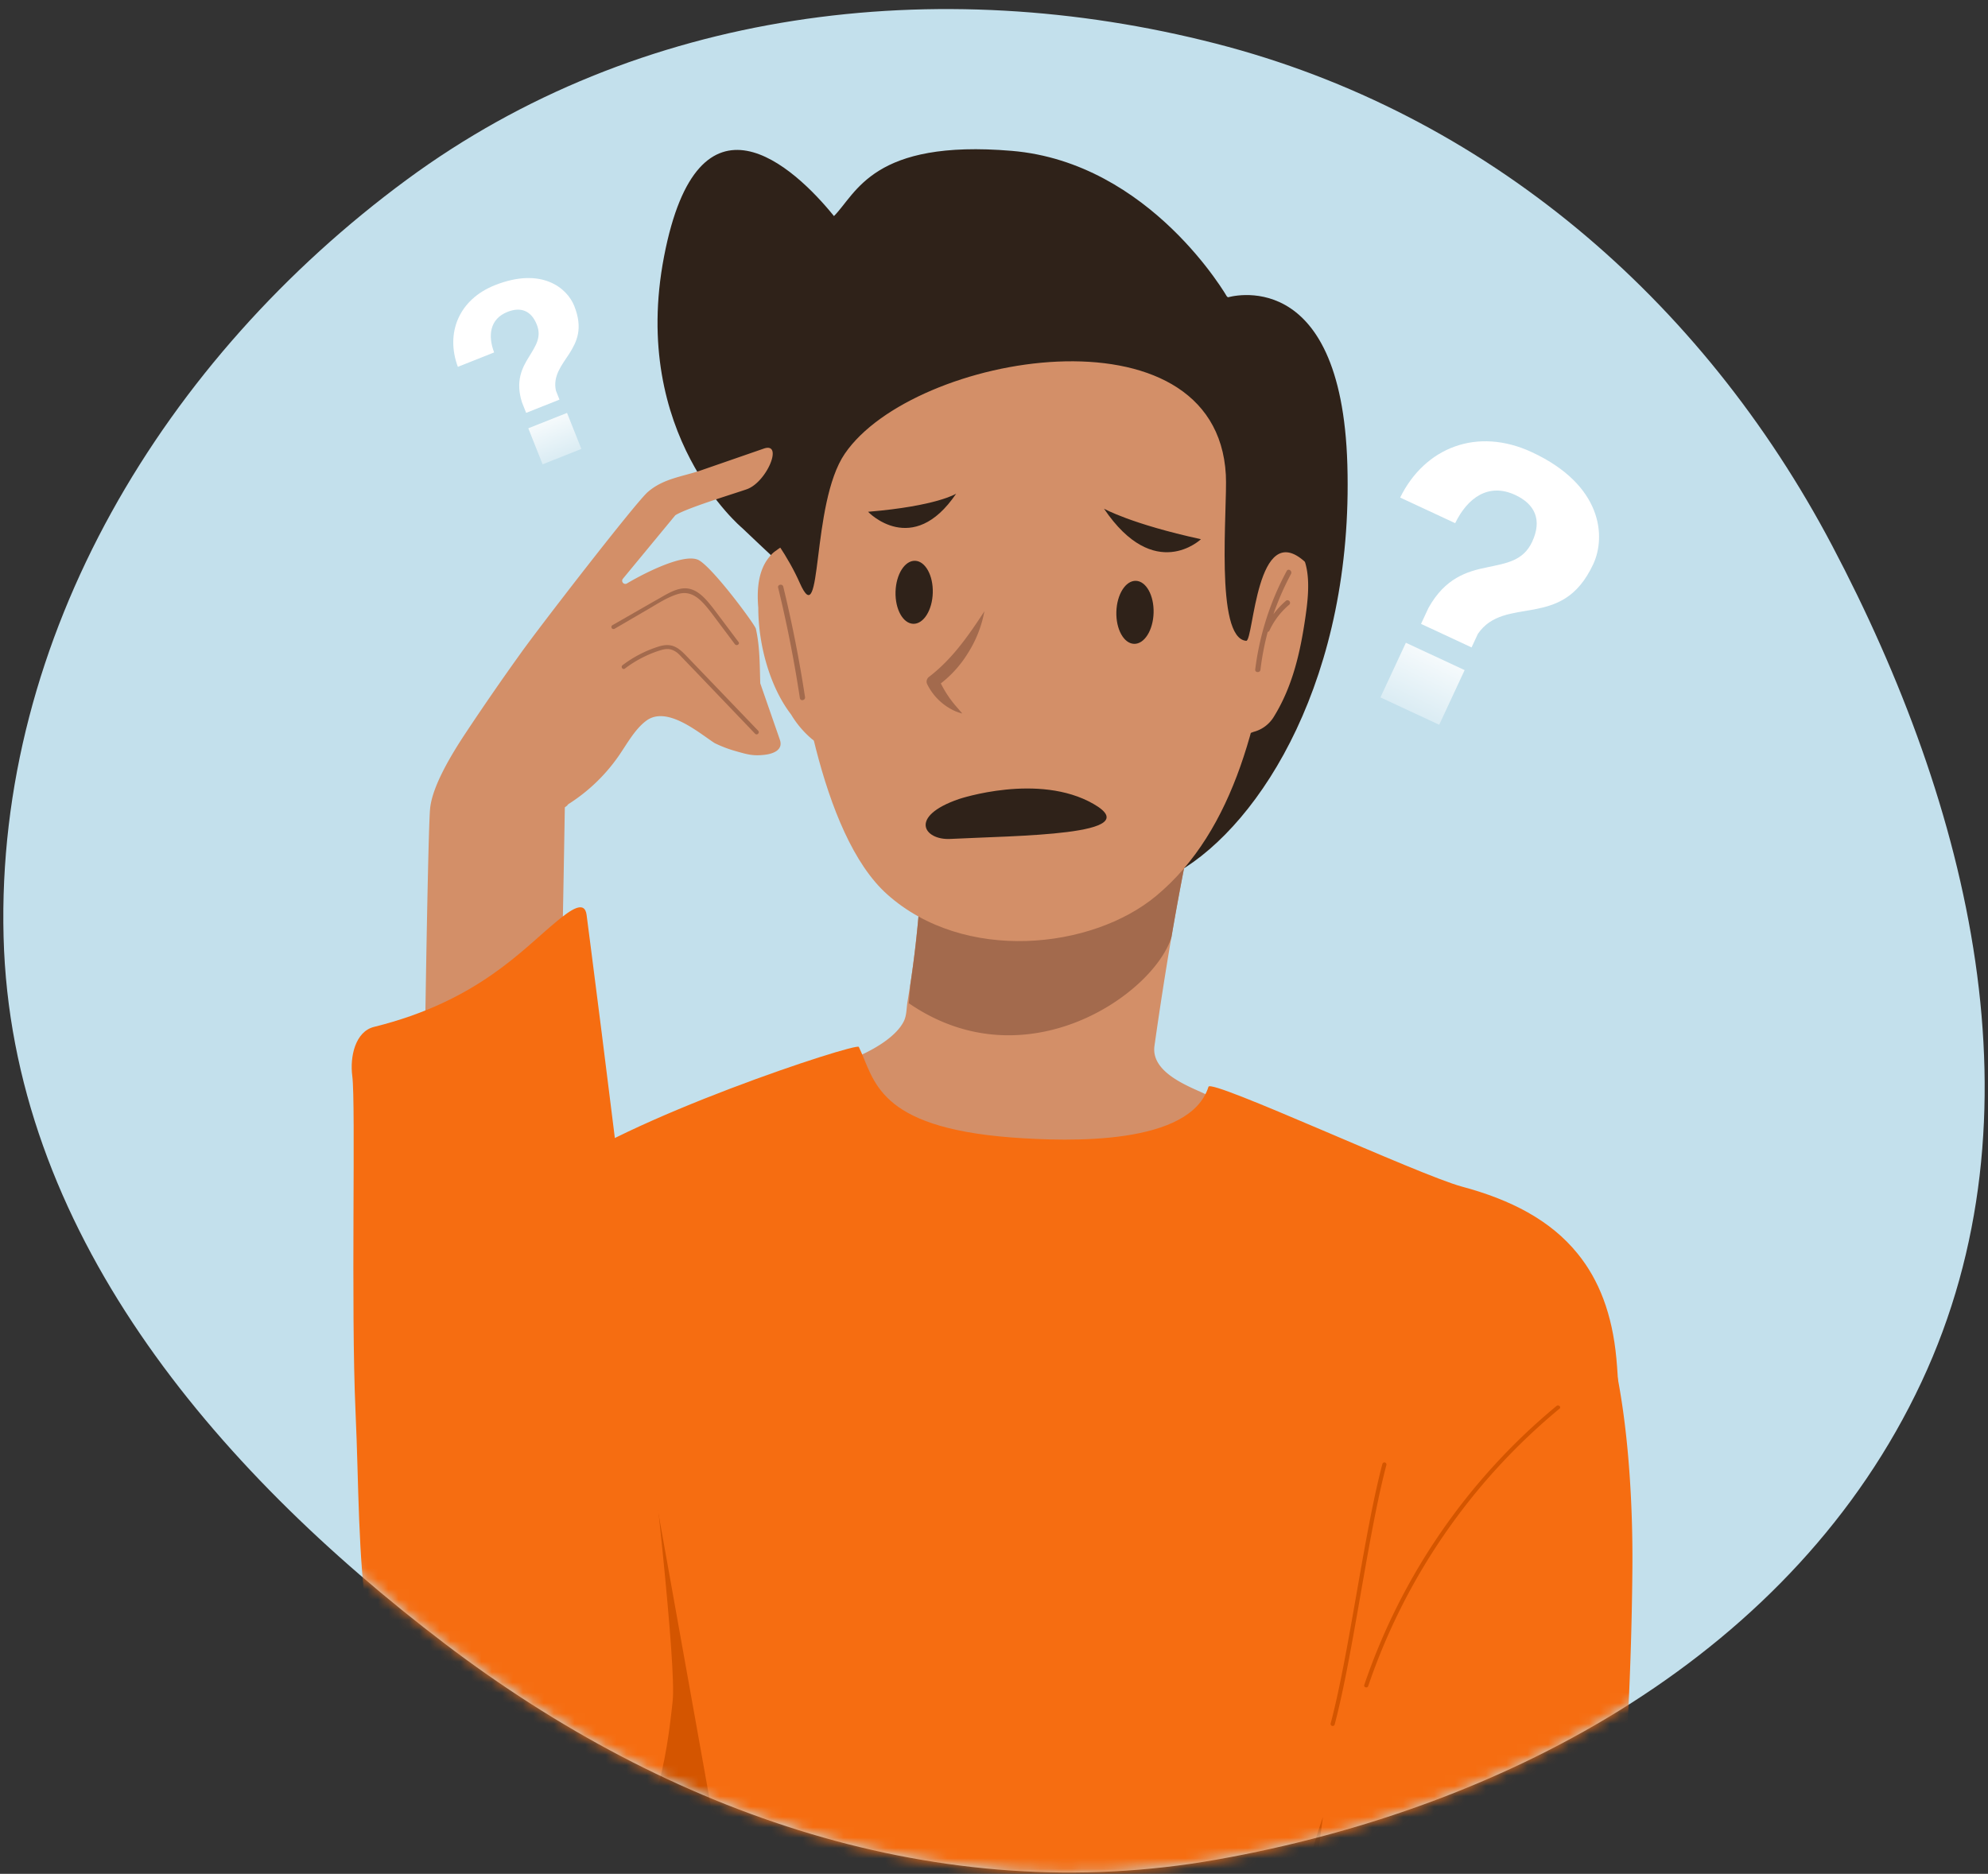 <svg xmlns="http://www.w3.org/2000/svg" width="192" height="181" fill="none" xmlns:v="https://vecta.io/nano"><rect width="100%" height="100%" fill="#333333" stroke="none"/><path d="M117.433 4.212c26.07 6.693 46.958 24.666 59.514 48.49 13.285 25.206 20.714 54.996 8.627 80.799-12.238 26.127-39.691 41.096-68.083 46.129-26.72 4.736-52.917-4.417-74.52-20.851C20.513 141.693 1.083 118.73.346 90.509c-.759-29.055 15.545-55.914 38.931-73.15C61.656.864 90.511-2.7 117.433 4.212z" fill="#c3e0ec"/><mask id="A" maskUnits="userSpaceOnUse" x="0" y="0" width="192" height="181" mask-type="alpha"><path d="M117.433 4.212c26.07 6.693 46.958 24.666 59.514 48.49 13.285 25.206 20.714 54.996 8.627 80.799-12.238 26.127-39.691 41.096-68.083 46.129-26.72 4.736-52.917-4.417-74.52-20.851C20.513 141.693 1.083 118.73.346 90.509c-.759-29.055 15.545-55.914 38.931-73.15C61.656.864 90.511-2.7 117.433 4.212z" fill="#ff2c62"/></mask><g mask="url(#A)"><g clip-path="url(#D)"><path d="M65.367 110.73c.252-.784-1.158.07 0 0h0zm67.445 3.752a2.01 2.01 0 0 0-.604-.713c-.255-.187-.551-.311-.863-.362-6.068-1.399-8.339-4.598-14.989-7.748-1.459-.7-5.228-2.03-4.857-4.637.507-3.594 1.05-7.076 1.634-10.499 1.215-7.097 2.642-13.96 4.508-21.061-.637-1.176-2.376-1.862-3.608-.609-6.71 6.784-15.025 11.764-24.172 14.478a2.42 2.42 0 0 0-.85.444 104.99 104.99 0 0 1-1.103 11.363l-.259 1.603c-.105.616-.07 1.298-.35 1.89-.7 1.435-2.8 2.835-5.599 3.885-4.945 1.854-11.661 7.926-16.35 8.22-.304.233-.536.547-.668.907-1.858 4.77 8.273 1.329 11.759 2.432a94.19 94.19 0 0 0 18.958 3.832c12.847 1.298 25.089 4.476 37.243.57a2.1 2.1 0 0 0 1.089-.715c.277-.348.437-.775.456-1.22a2.1 2.1 0 0 0-1.373-2.061z" fill="#d38f68"/><path d="M71.697 51.02s-10.884-9.015-7.563-26.247 12.546-8.676 16.41-3.902c2.184-2.198 3.752-7.43 17.169-6.299s20.837 14.16 20.837 14.16 11.007-3.433 11.577 16.154c.599 20.424-8.259 34.647-16.378 39.354-4.553 2.635-42.052-33.219-42.052-33.219z" fill="#2f2219"/><path d="M123.775 51.8c-4.899-1.883-6.495 5.113-7.034 10.653a17.46 17.46 0 0 0-.231 3.402l-.056 2.012c-.053 2.709 2.653 3.633 4.612 2.828.414-.107.802-.295 1.142-.553s.627-.58.843-.948c1.823-2.964 2.554-6.299 3.041-9.69.371-2.614.77-6.513-2.317-7.703zM82.963 67.924c.284-4.249-2.516-19.014-7.99-14.751a2.59 2.59 0 0 0-.668.623c-1.05 1.246-1.228 3.094-1.071 4.899 0 3.601 1.127 7.668 3.167 10.317.52.873 1.177 1.657 1.946 2.32 2.408 2.037 5.12-.864 4.616-3.409z" fill="#d38f68"/><path d="M96.957 87.766c1.62-.493 3.297-1.274 1.204-1.799a4.44 4.44 0 0 0-1.204 1.799z" fill="#404d65"/><path d="M96.957 87.766a11.85 11.85 0 0 1-1.981.459c1.463 1.085 1.585.518 1.981-.459z" fill="#404d65"/><path d="M117.648 69.456c-1.865 7.101-3.293 13.964-4.507 21.061-1.715 5.522-14.09 14.156-25.366 6.39l.14-1.774a104.99 104.99 0 0 0 1.102-11.363 2.42 2.42 0 0 1 .85-.444c9.148-2.714 17.462-7.694 24.172-14.478 1.232-1.253 2.971-.567 3.608.609z" fill="#a36a4d"/><path d="M123.404 50.855c.112-3.741.445-7.517.221-11.262-.371-6.264-5.04-6.467-11.783-9.774-7.192-3.528-17.17-7.79-22.653-2.117-10.653 7.566-14.16 17.579-12.98 29.219.773 7.601 2.971 23.644 9.47 29.464 7.433 6.649 19.77 5.326 25.992.147 7.601-6.331 10.212-17.337 11.549-29.092.42-3.664.077-2.901.185-6.583z" fill="#d38f68"/><path d="M124.221 58.012a7.76 7.76 0 0 0-1.236 1.319 26.75 26.75 0 0 1 1.701-3.892c.154-.284-.259-.574-.413-.291a27.02 27.02 0 0 0-3.044 9.515c-.039.322.465.35.504.038a26.53 26.53 0 0 1 .7-3.654.25.25 0 0 0 .102-.05c.03-.024.053-.055.069-.09a7.23 7.23 0 0 1 1.928-2.513c.038-.045.06-.101.06-.16a.25.25 0 0 0-.202-.25c-.058-.012-.117-.003-.169.025zm-46.472 9.323a125.6 125.6 0 0 0-2.1-10.663c-.077-.315-.574-.22-.497.095.859 3.523 1.558 7.079 2.1 10.667.049.318.546.224.497-.098z" fill="#a36a4d"/><path d="M128.01 46.166c-.718-1.778-1.53-3.5-1.561-5.459-.028-1.795-1.477-.78-1.652-2.586-.553-5.739-4.06-9.197-9.389-10.618-1.302-.35-1.75-.14-2.45-1.291-.473-.777-2.52-.7-3.185-1.351-4.882-4.777-11.027-1.977-17.148-.269-6.009 1.673-8.525 2.268-10.894 8.27-1.253 3.185-2.1 3.85-4.879 6.194-2.411 2.033-3.923 1.722-5.491 4.679-1.452 2.751-.64 3.097 1.382 5.599 1.75 2.173 3.398 4.487 4.497 6.971 2.24 5.071 1.033-7.619 4.35-12.48 6.621-9.708 35.896-14.698 36.802 2.047.171 3.209-1.099 15.783 1.966 16.028.728.056.956-11.99 5.722-7.587 2.45 2.264 3.087-5.284 1.929-8.147z" fill="#2f2219"/><path d="M52.636 160.212c1.4 9.193.847 13.158 1.085 22.439.325 12.732-1.05 48.694-.934 52.271.035 1.113-.301 3.5.168 4.466.028.059.063.108.095.164 2.1-.168 92.39-1.368 95.512-1.256.948-11.969-1.771-57.191-.427-68.121 2.082-16.97 9.522-21.95 7.976-38.93-.396-4.336-1.698-7.636-3.745-10.149-2.618-3.237-6.457-5.211-11.178-6.478-4.116-1.102-24.221-10.446-24.473-9.645-1.781 5.656-13.348 5.32-19.028 4.9-13.089-1.005-13.204-5.6-14.744-8.749-.217-.448-22.923 6.999-29.922 12.598-6.173 4.938-4.42 12.015-4.228 19.689.252 9.862 2.373 17.082 3.843 26.801z" fill="#f66d11"/><path d="M154.982 128.086c-1.928-5.967-4.2-8.697-10.824-11.199-.27-.102-1.904.959-2.128.98-.525-.27.147-1.495-.445-1.05-3.03 2.233-3.594 6.688-4.486 10.082a339.17 339.17 0 0 0-3.192 13.253c-1.932 8.771-3.265 17.177-4.77 26.027-1.522 8.956-2.516 18.818-3.811 27.812-.955 6.649-4.175 17.327 2.159 22.212 3.399 2.618 8.018 1.348 11.868.753 2.484-.382-2.188-3.248.224-3.958a22.54 22.54 0 0 0 3.226-1.4c.732.976 5.687 1.97 6.531.724 4.899-7.23 6.505-25.666 7.496-39.822.492-7 .767-14.019.826-21.058.056-6.967-.504-16.654-2.674-23.356z" fill="#f66d11"/><path d="M75.305 71.413l-1.879-5.407c-.056-1.774-.035-3.556-.427-5.278-.088-.388-4.028-5.739-5.47-6.597-1.515-.896-6.265 1.788-6.982 2.229-.061.035-.133.048-.203.037s-.133-.047-.18-.101-.073-.121-.075-.192.021-.14.065-.195l5.064-6.135c1.088-.7 5.729-2.1 6.898-2.513 1.935-.672 3.58-4.595 1.652-3.93l-5.988 2.075c-1.841.64-3.696.794-5.222 2.124-1.179 1.029-10.369 12.91-12.249 15.545-1.82 2.534-3.592 5.1-5.316 7.699-1.564 2.352-3.248 5.249-3.454 7.325-.182 1.788-.459 19.916-.459 19.916 0 .934 13.106-1.69 13.148-2.8a3348.58 3348.58 0 0 0 .322-17.225c.059-.052.143-.112.234-.178a.35.35 0 0 1 .126-.147c1.865-1.184 3.481-2.721 4.756-4.525.808-1.134 1.603-2.67 2.744-3.517 1.988-1.484 5.019 1.113 6.597 2.149.651.321 1.331.581 2.03.777 1.123.319 1.687.504 2.891.35.808-.109 1.753-.486 1.375-1.487z" fill="#d38f68"/><path d="M66.669 180.034c1.778-2.145 3.951 5.319 3.552 3.202l-10.817-60.453c-1.242-5.725-.207-10.453-1.648-16.13a1.5 1.5 0 0 0-.575.393 1.49 1.49 0 0 0-.334.612c-1.095 3.653-.658 7.699-.654 11.482l.017 12.676.032 24.564.017 12.675c0 2.8-.332 6.069 1.466 8.417s4.767 2.534 7.507 2.523a24.49 24.49 0 0 1 1.438.039zm55.206 14.464c1.722.612 1.638-.112 3.185.892.098.067.504-.434.521-.56 1.05-6.551 1.246-12.672 2.187-19.314-1.256 3.503-4.784 16.605-5.893 18.982z" fill="#d45500"/><path d="M56.656 88.389c-.189-1.484-1.561-.479-2.824.553-3.339 2.726-7.654 7.762-17.708 10.25-1.813.448-2.348 2.891-2.1 4.746.35 2.754-.147 22.324.315 32.473.329 7.188.199 13.617 1.211 20.739.843 5.949 1.435 10.848 3.79 16.616 2.66 6.513 11.118 11.899 18.677 7.419 5.316-3.15 6.422-11.881 6.95-16.893.697-6.68-8.161-74.762-8.312-75.903z" fill="#f66d11"/><path d="M150.335 135.802c-8.566 7.091-14.996 16.419-18.573 26.948-.084.245.301.35.381.108a59.69 59.69 0 0 1 18.475-26.79c.196-.147-.087-.427-.283-.266zm-4.949 60.586c-8.85-4.627-18.947-6.65-28.637-8.697a369.12 369.12 0 0 0-30.671-5.186 364.55 364.55 0 0 0-17.768-1.792c-.255-.021-.269.378 0 .395 20.583 1.528 40.994 4.844 61.002 9.911 5.453 1.4 10.849 3.09 15.857 5.705.242.119.445-.217.217-.336zm-11.875-54.979c-1.781 6.719-3.212 18.338-4.994 25.057-.014.051-.008.106.018.152s.069.081.121.095.105.008.152-.018.08-.069.094-.12c1.782-6.723 3.213-18.342 4.994-25.061.007-.026.009-.052.006-.078s-.012-.051-.025-.074a.22.22 0 0 0-.051-.059c-.021-.016-.045-.027-.07-.034a.2.2 0 0 0-.077-.006.21.21 0 0 0-.074.025c-.023.013-.043.03-.059.051a.2.2 0 0 0-.035.07z" fill="#d45500"/><path d="M71.334 62.022l-2.481-3.304c-.633-.784-1.4-1.767-2.492-1.879s-2.226.731-3.15 1.221l-4.06 2.327a.2.2 0 0 0-.094.123c-.014.052-.006.107.02.153s.071.08.123.094.107.006.154-.02l2.908-1.697c.983-.546 2.1-1.333 3.216-1.659 1.466-.434 2.373.742 3.192 1.771l2.306 3.076c.157.203.504.003.357-.207zm1.89 8.561l-6.982-7.276c-.787-.815-1.4-1.207-2.541-.882a11.37 11.37 0 0 0-3.573 1.827c-.206.15 0 .483.22.332a11.19 11.19 0 0 1 3.15-1.68c.7-.227 1.186-.381 1.893.136a3.79 3.79 0 0 1 .434.42l1.508 1.568 5.599 5.851c.203.186.469-.112.29-.297z" fill="#a36a4d"/><path d="M92.621 77.18s7.678-2.576 12.991.476-7.458 3.052-13.848 3.381c-2.502.126-4.074-2.163.857-3.857zm14-28.046s2.593 1.473 9.365 2.95c0 0-4.476 4.283-9.365-2.95zm-14.275-1.449s-1.876 1.2-8.508 1.75c0 .014 4.291 4.48 8.508-1.75z" fill="#2f2219"/><path d="M95.078 59.013c-.261 1.44-.799 2.816-1.582 4.053-.777 1.276-1.807 2.378-3.027 3.241l.206-.7a10.5 10.5 0 0 0 1.564 2.502l.7.812c-.366-.089-.719-.225-1.05-.406-1.022-.549-1.845-1.406-2.352-2.45-.052-.123-.06-.259-.022-.387s.119-.238.229-.313c2.219-1.704 3.787-3.958 5.316-6.299l.017-.052z" fill="#a36a4d"/><path d="M90.087 57.264c.048-1.681-.719-3.066-1.712-3.095s-1.837 1.311-1.885 2.992.718 3.066 1.712 3.095 1.837-1.311 1.885-2.992zm21.326 1.936c.048-1.681-.718-3.066-1.711-3.095s-1.837 1.311-1.885 2.992.719 3.066 1.712 3.095 1.836-1.311 1.884-2.992z" fill="#2f2219"/><path d="M140.541 50.535c1.17-2.418 3.197-3.936 5.8-2.724 1.916.892 2.61 2.425 1.636 4.517-.862 1.852-2.459 2.068-4.364 2.474-1.941.39-4.046 1.037-5.651 3.919l-.719 1.543 4.881 2.272.607-1.303c1.267-1.872 3.345-1.989 5.411-2.362 2.081-.408 4.186-1.055 5.735-4.381 1.229-2.64.912-7.628-5.922-10.809-5.278-2.458-10.337-.474-12.728 4.379l5.314 2.475zm-7.22 16.831l5.676 2.643 2.458-5.28-5.676-2.643-2.458 5.28z" fill="url(#B)"/><path d="M47.723 34.043c-.614-1.614-.429-3.232 1.287-3.915 1.263-.502 2.287-.15 2.835 1.229.485 1.221-.119 2.063-.77 3.133-.675 1.08-1.302 2.35-.663 4.373l.404 1.017 3.218-1.279-.341-.859c-.316-1.419.547-2.443 1.285-3.573.728-1.153 1.355-2.424.484-4.616-.692-1.741-3.164-3.794-7.669-2.004-3.48 1.383-4.786 4.625-3.573 7.886l3.504-1.393zm4.683 10.809l3.742-1.487-1.384-3.481-3.742 1.487 1.384 3.481z" fill="url(#C)"/></g></g><defs><linearGradient id="B" x1="148.064" y1="43.732" x2="133.973" y2="73.28" gradientUnits="userSpaceOnUse"><stop offset=".604" stop-color="#fff"/><stop offset="1" stop-color="#fff" stop-opacity="0"/></linearGradient><linearGradient id="C" x1="47.864" y1="27.522" x2="55.46" y2="47.158" gradientUnits="userSpaceOnUse"><stop offset=".604" stop-color="#fff"/><stop offset="1" stop-color="#fff" stop-opacity="0"/></linearGradient><clipPath id="D"><path fill="#fff" transform="translate(33.961 14.417)" d="M0 0h123.698v225.135H0z"/></clipPath></defs></svg>